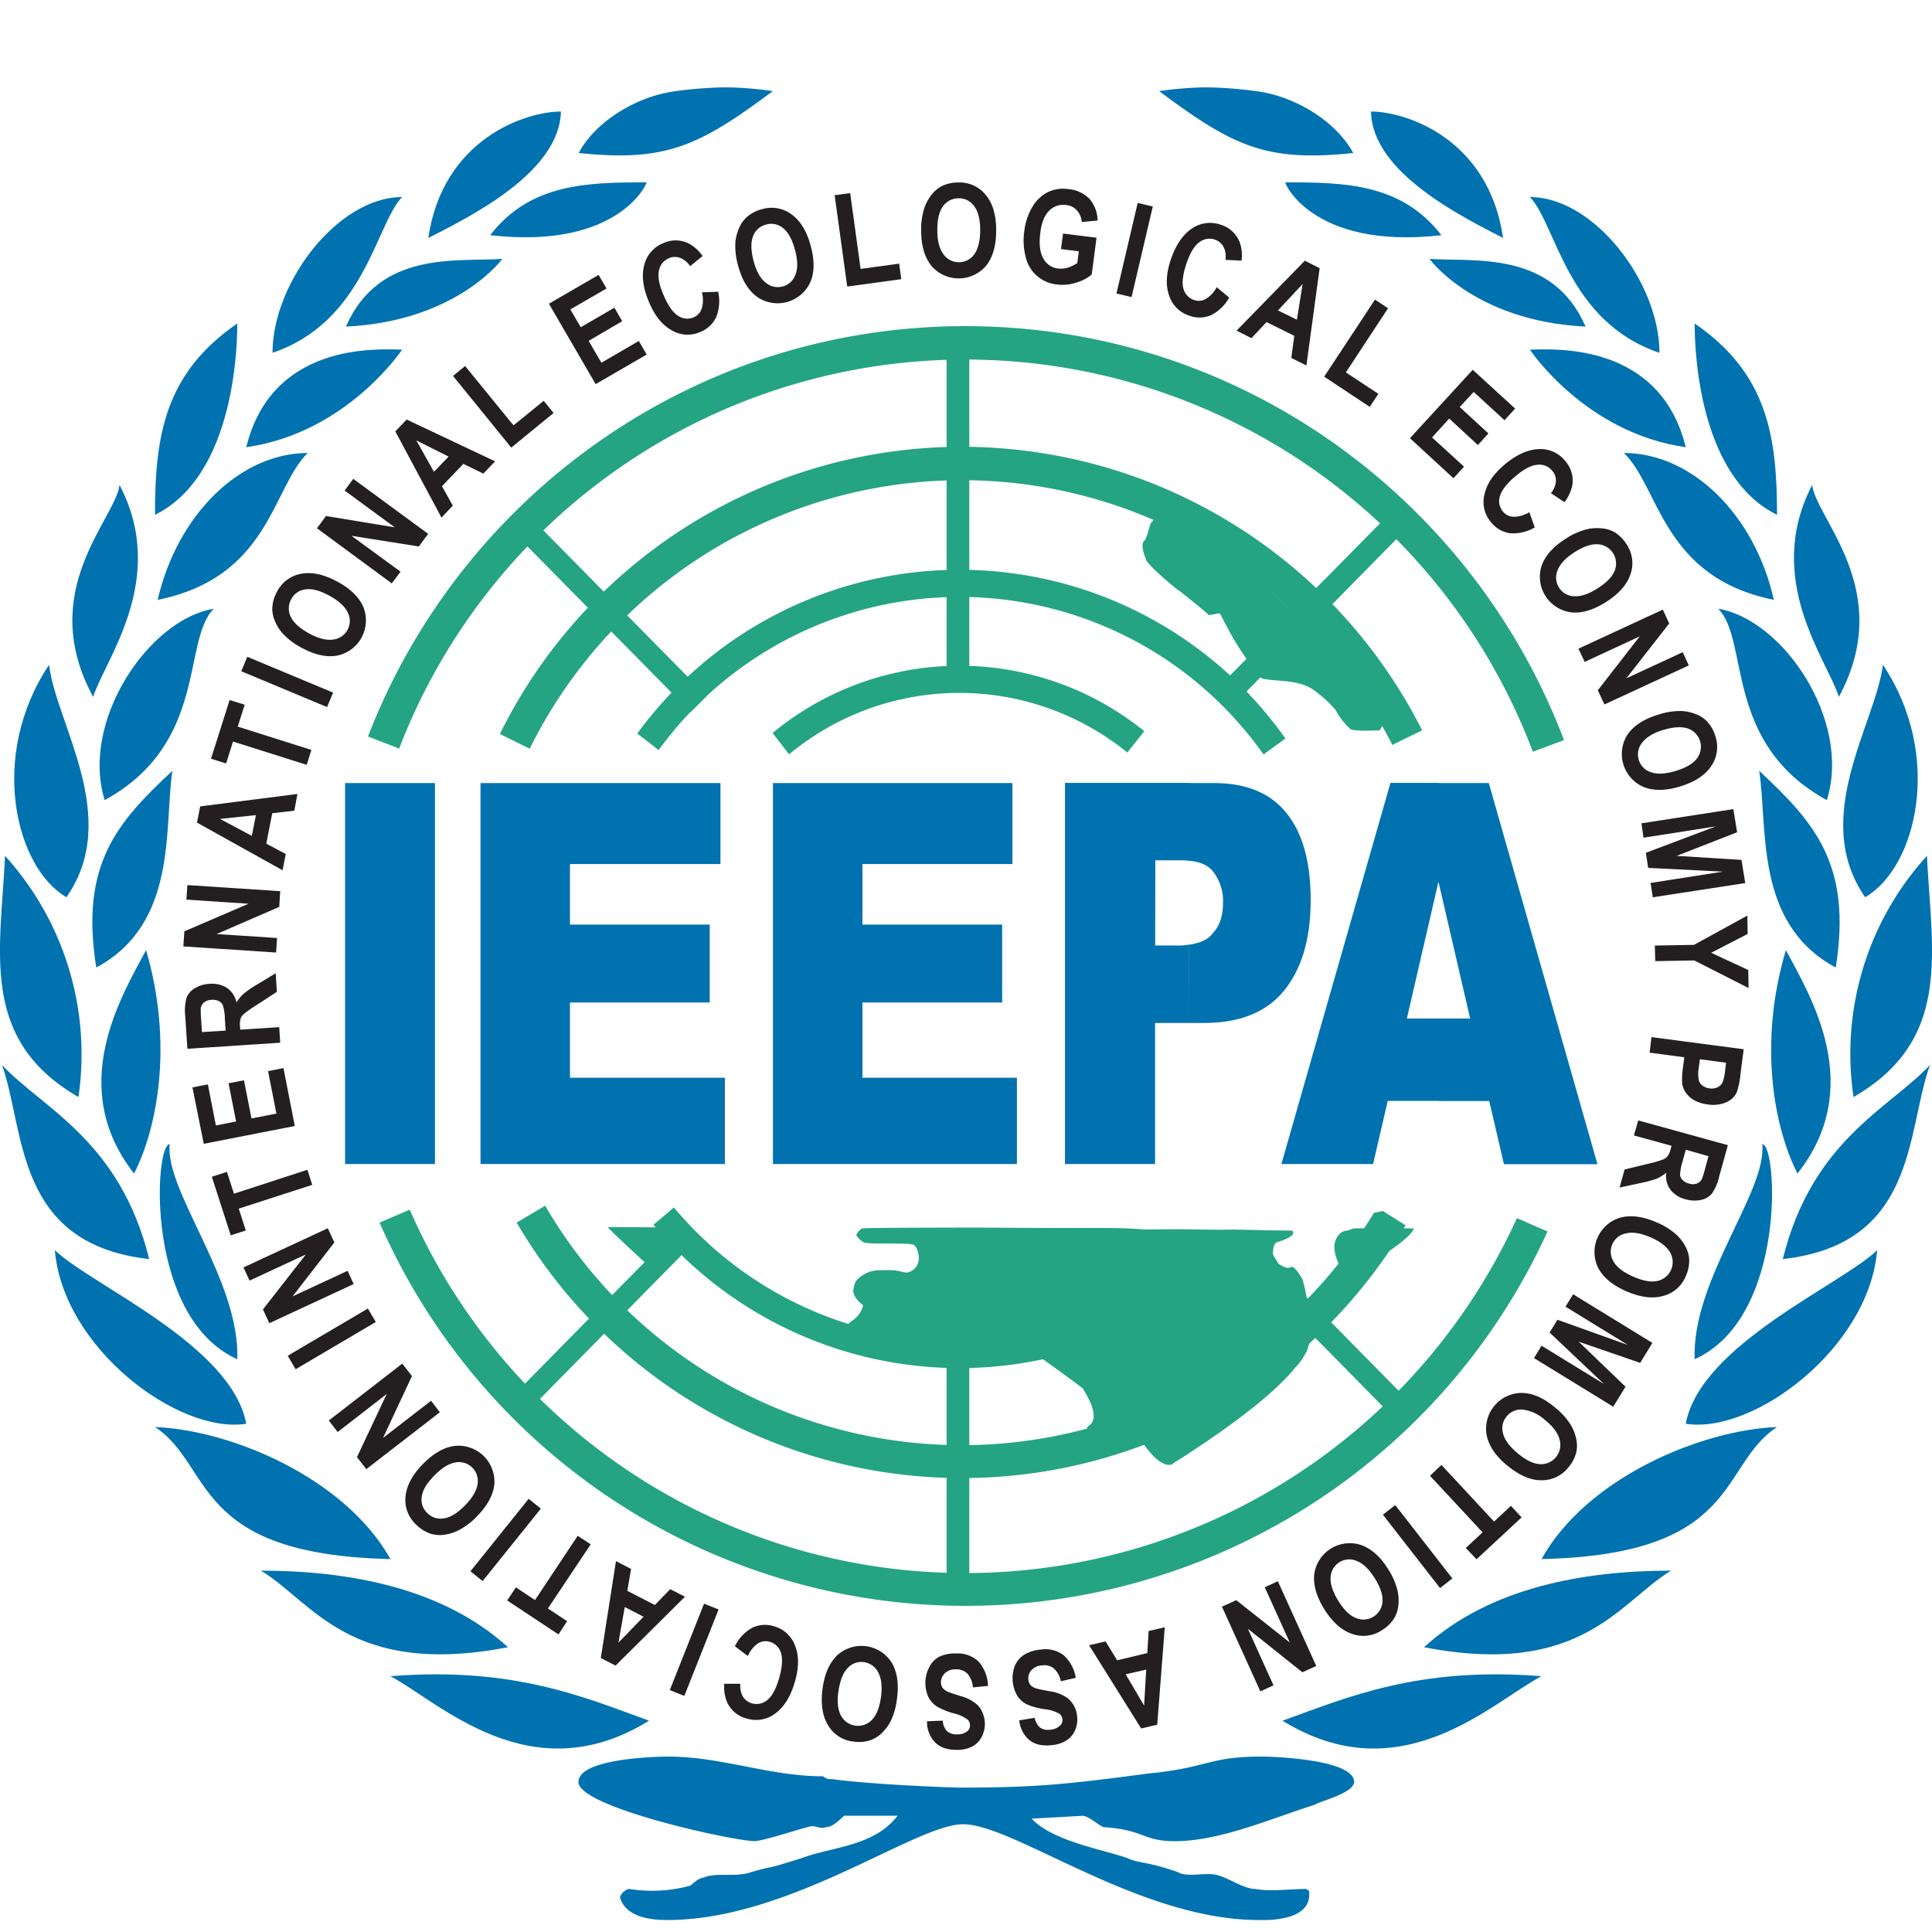 <svg id="Layer_1" data-name="Layer 1" 
  xmlns="http://www.w3.org/2000/svg" viewBox="0 0 512 512">
  <defs>
    <style>.cls-1,.cls-4{fill:#0072af;}.cls-2,.cls-3{fill:#25a484;}.cls-3,.cls-4{fill-rule:evenodd;}.cls-5{fill:#231f20;}</style>
  </defs>
  <path class="cls-2" d="M353.62,330.49c0,2.59,2,7.31,3.64,7.31s17.35-9.67,17.35-12.26c0,0-11-.13-15.69,0-.94.12-1.53.58-1.88.58C355.38,326.12,353.62,327.89,353.62,330.49Z"/>
  <path class="cls-2" d="M320.46,163.1c-2-1.89-8.25-6.84-8.25-6.72s-7-5.66-8.38-7.78c-.12-.35-.35-.95-.58-1.53-.48-1.43-.72-3.2,0-3.78s1.41-4.37,1.87-4.84c.13-.12,5.08-5.78,4.14-5.78-.23,0,60.75,53.08,60.87,53.08s-4.48,7.79-4.48,7.79-7,.36-7.79-.35a18.26,18.26,0,0,1-3.89-5,30.92,30.92,0,0,0-5.32-4.95c-3.89-3.2-10-2.6-13.55-3.3-3.07-.72-3.67-3.67-5-5.67-4.36-6.25-6.6-11.67-6.84-11.67s-1.17,0-1.17.11-1.89.24-1.66.35Z"/>
  <path class="cls-2" d="M178.09,328.25c-1.77,1.89-6.25,7.2-6.5,6.95s-10.48-9.54-10.48-10c0,0,14,0,14.15.12S178.79,327.65,178.09,328.25Z"/>
  <path class="cls-2" d="M302.29,325.76c1.54.13,5.32,0,9.92,0l30.19.36c1.06.83-.46,2-3.88,3.07-1.07.24-1.07,1.88-1.19,2.84-.12.58.95,1.76,1.41,2.82a7.57,7.57,0,0,0,2.48,1.18c.36.12,1.18-.95,2.24.48a12.11,12.11,0,0,1,1.77,2.71,52.73,52.73,0,0,1,1.19,5.42,42.94,42.94,0,0,1,1.18,7.79,21.64,21.64,0,0,1-1.31,5.67,17.38,17.38,0,0,1-3.18,4.48c-8.85,11-32.2,25.12-32.2,25.24s-2.72,2.47-8.38-5.9c-2.11-3.19-17.45-1.65-13.92-4.13S286.84,368,287,368s-11.92-8.84-12.16-8.84c-7.19.58-13.68,1.88-19.69,1.64-20.88-.59-25.85-3.3-33.15-5.07-2.71-.7,3.89-5.78,3.89-5.78a6.59,6.59,0,0,0,2.84-4c0-.12-2.72-1.88-2.6-4.12.12-.13.12-2.13,1.41-3.07a8.24,8.24,0,0,1,5.9-2.13,26.51,26.51,0,0,1,4.37.12c1.17.24,2.24.7,3.17.35,4.14-1.76,2.13-6.72,1.19-7.19-1.41-.71-11.92,0-13.33-.71-1.18-.71-2-1.77-1.89-2a4.46,4.46,0,0,1,1.43-1.64c.7-.24,31-.24,31.72-.24,15.57.11,16.75.11,28.19.11C292.39,325.41,298.64,325.41,302.29,325.76Z"/>
  <path class="cls-3" d="M254.88,118.4a136.73,136.73,0,0,1,122,75.14l-7.9,3.88a127.78,127.78,0,0,0-228.6,1l-7.91-3.9A136.59,136.59,0,0,1,254.88,118.4ZM372.49,324.71A136.67,136.67,0,0,1,136.92,324l7.55-4.48a127.72,127.72,0,0,0,219.64,1.89l2.35-.48Z"/>
  <path class="cls-3" d="M254.17,176.43a77.8,77.8,0,0,1,49.08,17.34l-4.49,5.66a70.66,70.66,0,0,0-89.65.48l-4.37-5.66A77.69,77.69,0,0,1,254.17,176.43Z"/>
  <rect class="cls-2" x="250.86" y="89.02" width="6.02" height="92.37"/>
  <polygon class="cls-3" points="180.44 324.71 184.46 328.72 138.22 375.67 134.21 371.66 180.44 324.71"/>
  <polygon class="cls-3" points="371.65 132.67 375.91 136.92 326.25 187.41 321.88 183.15 371.65 132.67"/>
  <polygon class="cls-3" points="137.97 134.44 133.74 138.69 183.04 188.71 187.29 184.46 137.97 134.44"/>
  <path class="cls-3" d="M254.17,151a105.61,105.61,0,0,1,86.47,44.7l-5.79,4.25a98.61,98.61,0,0,0-160.3-1.18l-5.66-4.37A105.61,105.61,0,0,1,254.17,151Zm80,175a105.58,105.58,0,0,1-161-1.42l5.42-4.6a98.63,98.63,0,0,0,146,5.9Z"/>
  <path class="cls-3" d="M255.83,86.43c72.53,0,134.35,45.65,158.65,109.71l-8.26,3.07a160.76,160.76,0,0,0-300.44-.83l-8.26-3.2c24.54-63.57,86.1-108.75,158.31-108.75ZM410.11,326.36A169.49,169.49,0,0,1,100.59,324l8-3.42A160.66,160.66,0,0,0,402,322.82Z"/>
  <rect class="cls-2" x="250.86" y="328.48" width="6.02" height="92.36"/>
  <polygon class="cls-3" points="326.25 325.89 323.29 328.83 371.77 378.15 376.02 374.02 328.72 326.01 326.25 325.89"/>
  
	<rect class="cls-1" x="91.45" y="207.52" width="23.82" height="100.96"/>
  <polygon class="cls-1" points="127.34 207.52 190.93 207.52 190.93 228.98 151.05 228.98 151.05 245.03 188.09 245.03 188.09 265.67 151.05 265.67 151.05 285.61 192.1 285.61 192.1 308.48 127.34 308.48 127.34 207.52"/>
  <polygon class="cls-1" points="204.84 207.52 268.3 207.52 268.3 228.98 228.56 228.98 228.56 245.03 265.59 245.03 265.59 265.67 228.56 265.67 228.56 285.61 269.49 285.61 269.49 308.48 204.84 308.48 204.84 207.52"/>
  <path class="cls-1" d="M315.14,250.33c2.83-.36,4.95-1.29,6.25-3,1.89-2,2.72-4.71,2.72-8a12.6,12.6,0,0,0-2.37-8c-1.3-1.89-3.53-3-6.6-3.2V207.52h6.49c8.61,0,15,2.59,19.34,8s6.37,13.09,6.37,23c0,10.26-2.35,18.17-7,23.94S328.59,271.1,319,271.1h-3.89Zm-9,.24h5.66a14.36,14.36,0,0,0,3.31-.24V271.1h-9v37.38H282.23v-101h32.91v20.63a16.18,16.18,0,0,0-2.36-.11h-6.61Z"/>
  <path class="cls-1" d="M389.6,269.91l-8.38-36.2V207.52h13.33l28.79,101H398.56l-3.9-16.74H381.22V269.91Zm-8.38-36.2v-.12l-8.38,36.32h8.38v21.83H367.77l-3.89,16.74h-24.3l28.9-101h12.74Z"/>
  
	<g class="drop-shadow">
	<path class="cls-4" d="M487.32,184.68c15.1-28-5.9-46.94-7.08-56.15C467.26,153.54,484.25,174.89,487.32,184.68Z"/>
  <path class="cls-4" d="M204.8,24.15C185.34,38.64,176.5,43,153.37,40.54c4.61-8.62,15.69-15.11,25.72-16.39a107.72,107.72,0,0,1,13.21-1A92.22,92.22,0,0,1,204.8,24.15Z"/>
  <path class="cls-4" d="M148.65,29.56c-.35,16.28-24.53,28.08-35.15,33.51C117.4,36.64,139.46,29.56,148.65,29.56Z"/>
  <path class="cls-4" d="M171.3,48.33c.72-.83-6.48,18-41.4,14C140.52,48.56,155.73,48.33,171.3,48.33Z"/>
  <path class="cls-4" d="M106.55,52.22c-7,7.31-9.91,33-34.33,41.28C72.22,74.87,89.56,52.22,106.55,52.22Z"/>
  <path class="cls-4" d="M133.08,68.61c.71-.83-11.32,16.51-41.4,17.94C100.53,66.25,121.29,69.44,133.08,68.61Z"/>
  <path class="cls-4" d="M41.07,136.43c0-21,2.6-37.5,21.82-50.71C62.89,95.39,61,126.64,41.07,136.43Z"/>
  <path class="cls-4" d="M106.55,92.67s-14.64,22.07-41.29,25.84C72,91,99.35,92.44,106.55,92.67Z"/>
  <path class="cls-4" d="M24.69,184.68c-15.23-28,5.77-46.94,7-56.15C44.74,153.54,27.74,174.89,24.69,184.68Z"/>
  <path class="cls-4" d="M81.54,120.05c-9.44,9.19-10,32.9-39.76,38.92C47,136.32,63.72,120.05,81.54,120.05Z"/>
  <path class="cls-4" d="M56.65,161.32c-8.49,8.51-1.41,35.63-28.91,50.73C21.26,191.05,39.43,164.16,56.65,161.32Z"/>
  <path class="cls-4" d="M13,176.19c1.89,15.68,19.34,40.47,4.61,61.58C4.15,230-3.16,200.38,13,176.19Z"/>
  <path class="cls-4" d="M25.51,256.41c-4.37-27.37,5.54-38.47,20.17-52.14C43.44,219.37,47.21,244.72,25.51,256.41Z"/>
  <path class="cls-4" d="M20.79,290.73C-5.52,275.52.14,252.27,1.33,226.8A78.31,78.31,0,0,1,20.79,290.73Z"/>
  <path class="cls-4" d="M35.53,311c-18-23-3.42-46.83,3.18-59.22C46,276.69,41.67,299,35.53,311Z"/>
  <path class="cls-4" d="M39.54,333.67c-35.74-4-32.79-33.86-39-51.43C11.35,293.79,31.76,302.17,39.54,333.67Z"/>
  <path class="cls-4" d="M62.89,360.21c-24.53-11-22-57-17.92-57C43.67,315.73,63.61,339.21,62.89,360.21Z"/>
  <path class="cls-4" d="M65.26,377.31c-18.05,2.83-48.6-20.17-50.72-46C23.86,340.39,61.36,356.32,65.26,377.31Z"/>
  <path class="cls-4" d="M103.48,413.17c-53-1.18-46.83-24.76-62.41-35C61.25,379,91.33,391.58,103.48,413.17Z"/>
  <path class="cls-4" d="M134.62,436.53c-42,8.13-51.9-12.16-65.47-20.29C91.91,416.24,117.16,420.6,134.62,436.53Z"/>
  <path class="cls-4" d="M172,456c-31.39,19.46-55.56-4.95-68.54-11.79C136.27,441.61,155,449.86,172,456Z"/>
  <path class="cls-4" d="M307.19,24.15c19.46,14.49,28.2,18.87,51.44,16.39-4.72-8.62-15.69-15.11-25.72-16.39a108.4,108.4,0,0,0-13.34-1A91.61,91.61,0,0,0,307.19,24.15Z"/>
  <path class="cls-4" d="M363.34,29.56c.24,16.28,24.54,28.08,35,33.51C394.49,36.64,372.54,29.56,363.34,29.56Z"/>
  <path class="cls-4" d="M340.69,48.33c-.82-.83,6.38,18,41.29,14C371.36,48.56,356.26,48.33,340.69,48.33Z"/>
  <path class="cls-4" d="M405.45,52.22c7,7.31,9.8,33,34.33,41.28C439.78,74.87,422.43,52.22,405.45,52.22Z"/>
  <path class="cls-4" d="M378.91,68.61c-.83-.83,11.32,16.51,41.29,17.94C411.35,66.25,390.59,69.44,378.91,68.61Z"/>
  <path class="cls-4" d="M470.93,136.43c0-21-2.61-37.5-21.83-50.71C449.1,95.39,451,126.64,470.93,136.43Z"/>
  <path class="cls-4" d="M405.45,92.67s14.63,22.07,41.29,25.84C440,91,412.53,92.44,405.45,92.67Z"/>
  <path class="cls-4" d="M430.35,120.05c9.54,9.19,10.14,32.9,39.74,38.92C465,136.32,448.28,120.05,430.35,120.05Z"/>
  <path class="cls-4" d="M455.35,161.32c8.38,8.51,1.3,35.63,28.78,50.73C490.74,191.05,472.57,164.16,455.35,161.32Z"/>
  <path class="cls-4" d="M499,176.19c-2,15.68-19.35,40.47-4.72,61.58C507.84,230,515.15,200.38,499,176.19Z"/>
  <path class="cls-4" d="M486.49,256.41c4.37-27.37-5.66-38.47-20.29-52.14C468.56,219.37,464.79,244.72,486.49,256.41Z"/>
  <path class="cls-4" d="M491.21,290.73c26.31-15.21,20.65-38.46,19.46-63.93A77.87,77.87,0,0,0,491.21,290.73Z"/>
  <path class="cls-4" d="M476.35,311c18.17-23,3.54-46.83-3.07-59.22C465.85,276.69,470.22,299,476.35,311Z"/>
  <path class="cls-4" d="M472.46,333.67c35.73-4,32.66-33.86,39-51.43C500.64,293.79,480.24,302.17,472.46,333.67Z"/>
  <path class="cls-4" d="M449.1,360.21c24.53-11,21.94-57,17.92-57C468.32,315.73,448.28,339.21,449.1,360.21Z"/>
  <path class="cls-4" d="M446.74,377.31c18.05,2.83,48.6-20.17,50.72-46C488.14,340.39,450.63,356.32,446.74,377.31Z"/>
  <path class="cls-4" d="M408.52,413.17c53-1.18,46.83-24.76,62.41-35C450.75,379,420.56,391.58,408.52,413.17Z"/>
  <path class="cls-4" d="M377.38,436.53c41.88,8.13,51.9-12.16,65.47-20.29C420,416.24,394.84,420.6,377.38,436.53Z"/>
  <path class="cls-4" d="M339.87,456c31.49,19.46,55.56-4.95,68.65-11.79C375.72,441.61,357,449.86,339.87,456Z"/>
  <path class="cls-4" d="M218.15,470.74a3,3,0,0,0,2.37.75c11.08,1.49,31.63,2.24,34,2.24,19,0,27.67-.75,49.82-3.74,15.81-1.49,15.81-4.48,30-4.48,3.17,0,24.51.75,24.51,6.72,0,3-9.49,5.23-10.28,6-11.86,3.74-25.3,9.7-37.17,9.7-8.7,0-7.91-3-19-3.72-1.59-.76-4-3-5.54-3l-13.45.75c5.55,6,19,8.2,25.31,10.44,3.16,1.49,4.74.74,13.44,3.73,2.37,1.49,7.12,0,10.29.75s7.11,3.72,10.28,3.72c3.95.75,8.7,0,13.44,0,.79.75.79,0,.79,1.5,0,7.46-12.65,6.72-13.45,6.72-31.63,0-64.84-25.38-78.29-25.38-12.65,0-45.86,25.38-78.28,25.38-4.75,0-11.07-.76-12.66-6a3.5,3.5,0,0,1,2.38-2.24,38.34,38.34,0,0,0,15.82-.74c.78,0,2.37-2.24,4-2.24,3.16-1.49,8.7,0,12.65-1.49,7.91-2.24,1.58,0,13.45-3.73,7.9-3,19-3,25.3-11.19H223.69c-1.58,1.49-3.17,3-4.75,3-1.58.74-3.17-.76-4.74,0-.8,0-11.87,3.72-14.24,3.72-5.53,0-46.66-8.95-46.66-15.66S177,465.51,177,465.51C191.27,465.51,203.91,470.74,218.15,470.74Z"/>
</g>
  <g class="spin">
  <path class="cls-5" d="M99.59,350.34,78.35,362.86l-2.1-3.57,21.24-12.51Z"/>
  <path class="cls-5" d="M93.73,340.28,71.38,350.66,69.69,347l11.37-14.56-14.92,6.93-1.62-3.49,22.35-10.38,1.74,3.76L77.54,343.55l14.57-6.77Z"/>
  <path class="cls-5" d="M82.74,314l-19.47,6.3,1.87,5.79-4,1.28-5-15.52,4-1.29L62,316.34,81.47,310Z"/>
  <path class="cls-5" d="M78.12,298.4,54,303.12,51,288.17l4.09-.8,2.12,10.89,5.36-1.06-2-10.12,4.08-.79,2,10.11,6.6-1.28-2.21-11.26,4.08-.8Z"/>
  <path class="cls-5" d="M74.26,276.33l-24.6,1.61-.57-8.7a12.81,12.81,0,0,1,.35-4.82,5,5,0,0,1,2.2-2.53,8.21,8.21,0,0,1,3.82-1.16,7.5,7.5,0,0,1,4.67,1.06,6.21,6.21,0,0,1,2.54,3.9,10,10,0,0,1,1.9-2.34,28.88,28.88,0,0,1,3.85-2.62l4.64-2.81.31,4.93-5.16,3.36a34.36,34.36,0,0,0-3.46,2.41,3.16,3.16,0,0,0-1,1.31,6,6,0,0,0-.14,2.1l.06.84L74,272.2Zm-14.47-3.21-.19-3.05a13.66,13.66,0,0,0-.55-3.7,2.35,2.35,0,0,0-1.12-1.1,3.66,3.66,0,0,0-1.87-.3,3.26,3.26,0,0,0-2,.69,2.4,2.4,0,0,0-.86,1.62,29.71,29.71,0,0,0,.11,3l.21,3.23Z"/>
  <path class="cls-5" d="M73.18,252.43l-24.59-1.62.27-4,17-7.31L49.4,238.41l.26-3.85,24.6,1.61L74,240.33l-16.58,7.2,16,1.06Z"/>
  <path class="cls-5" d="M78.82,210.41,78,214.84l-5.85.67-1.58,8.06,5.16,2.76-.85,4.3L52.21,218l.84-4.3Zm-11,5.61-9.52,1,8.43,4.49Z"/>
  <path class="cls-5" d="M81.28,202.69l-19.53-6.17-1.83,5.8-4-1.25,4.93-15.56,4,1.25L63,192.56l19.52,6.18Z"/>
  <path class="cls-5" d="M86.67,187.38l-22.73-9.49,1.59-3.83,22.75,9.49Z"/>
  <path class="cls-5" d="M80,171.7a18.44,18.44,0,0,1-5.1-3.84,11.69,11.69,0,0,1-2.06-3.3,8.08,8.08,0,0,1-.68-3.39,9.74,9.74,0,0,1,1.25-4.35,8.84,8.84,0,0,1,6.44-4.77c2.85-.52,6,.17,9.56,2.1s5.81,4.16,6.92,6.82a9.53,9.53,0,0,1-6.92,12.76Q85.21,174.51,80,171.7Zm1.9-3.83c2.45,1.32,4.57,1.87,6.34,1.62a4.93,4.93,0,0,0,3.85-2.57,4.85,4.85,0,0,0,.06-4.61c-.74-1.6-2.38-3.09-4.89-4.46s-4.58-1.9-6.3-1.66a4.86,4.86,0,0,0-3.79,2.62,5,5,0,0,0-.12,4.64C77.82,165.05,79.43,166.51,81.93,167.87Z"/>
  <path class="cls-5" d="M103.82,154.6,84,140l2.39-3.25,18.23,3L91.33,130l2.28-3.1,19.86,14.58L111,144.82,93.15,142l13,9.5Z"/>
  <path class="cls-5" d="M131.21,122.26l-3.13,3.25-5.28-2.58-5.68,5.92L120,134l-3,3.17-12.24-22.84,3-3.15ZM118.88,121l-8.55-4.29,4.67,8.33Z"/>
  <path class="cls-5" d="M135.49,118.62l-15.44-19L123.26,97l12.82,15.73,8-6.51,2.63,3.22Z"/>
  <path class="cls-5" d="M157.85,101.8,145.47,80.49l13.17-7.64,2.09,3.6L151.15,82l2.75,4.72,8.91-5.18,2.09,3.58L156,90.33l3.38,5.8,9.91-5.77,2.09,3.6Z"/>
  <path class="cls-5" d="M186,77.47l4.31-.16a11.38,11.38,0,0,1-.5,6.72A7.78,7.78,0,0,1,185.5,88a8.16,8.16,0,0,1-7.49-.47c-2.5-1.38-4.49-3.85-6-7.43q-2.4-5.66-1.29-9.82a8.41,8.41,0,0,1,5.09-5.86,7.77,7.77,0,0,1,6.68.09,10.31,10.31,0,0,1,3.7,3.35l-3.31,2.68a5.51,5.51,0,0,0-2.59-2.18,3.84,3.84,0,0,0-3,.07,4.34,4.34,0,0,0-2.65,3.25c-.36,1.58,0,3.71,1.17,6.42,1.21,2.87,2.51,4.74,3.88,5.58a4.25,4.25,0,0,0,4.13.42,3.75,3.75,0,0,0,2.12-2.27A7.68,7.68,0,0,0,186,77.47Z"/>
  <path class="cls-5" d="M195.63,70.49a18.58,18.58,0,0,1-.74-6.35,12.17,12.17,0,0,1,1-3.76,8.28,8.28,0,0,1,2-2.84,9.73,9.73,0,0,1,4-2.09,8.86,8.86,0,0,1,7.89,1.37q3.51,2.53,5.08,8.36t-.17,9.71a9.53,9.53,0,0,1-14,3.82C198.33,77,196.66,74.28,195.63,70.49Zm4.09-1.27c.72,2.69,1.79,4.58,3.21,5.69a4.94,4.94,0,0,0,4.51,1,4.86,4.86,0,0,0,3.36-3.14q1-2.49-.14-6.62c-.74-2.73-1.78-4.62-3.14-5.7a4.85,4.85,0,0,0-4.52-.93,4.91,4.91,0,0,0-3.44,3.1C198.93,64.29,199,66.48,199.72,69.22Z"/>
  <path class="cls-5" d="M224.52,75.94l-3.33-24.2,4.11-.57,2.77,20.09,10.21-1.39.56,4.11Z"/>
  <path class="cls-5" d="M244.12,61.29A18.52,18.52,0,0,1,245,55a11.62,11.62,0,0,1,1.89-3.4,7.94,7.94,0,0,1,2.63-2.24,9.63,9.63,0,0,1,4.42-1,8.89,8.89,0,0,1,7.3,3.31C263.07,53.85,264,57,264,61s-.84,7.09-2.62,9.36a9.53,9.53,0,0,1-14.51.14Q244.17,67.17,244.12,61.29Zm4.28-.21c0,2.79.57,4.91,1.66,6.34a5,5,0,0,0,8.16-.06c1-1.44,1.55-3.6,1.54-6.45s-.57-4.92-1.61-6.3A4.92,4.92,0,0,0,254,52.55a5,5,0,0,0-4.12,2.15C248.87,56.12,248.37,58.24,248.4,61.08Z"/>
  <path class="cls-5" d="M281.18,66l.54-4.11L290.59,63l-1.27,9.74a11,11,0,0,1-4.09,2.15,11.59,11.59,0,0,1-5.12.5A9.43,9.43,0,0,1,271.79,68a17.42,17.42,0,0,1-.35-6.67,16.36,16.36,0,0,1,2.22-6.62,10,10,0,0,1,4.49-4,9.21,9.21,0,0,1,5-.58,8.69,8.69,0,0,1,5.67,2.68,9.07,9.07,0,0,1,2.06,5.63l-4.2.39a5.32,5.32,0,0,0-1.26-3.05,4.35,4.35,0,0,0-2.83-1.43,5.2,5.2,0,0,0-4.55,1.49C276.84,57,276,59,275.7,61.7q-.57,4.33.76,6.74a5.05,5.05,0,0,0,3.94,2.72,6.21,6.21,0,0,0,2.67-.27,9.08,9.08,0,0,0,2.42-1.18l.41-3.11Z"/>
  <path class="cls-5" d="M295.87,77.78l5.63-24,4,.95-5.63,24Z"/>
  <path class="cls-5" d="M322.44,76.11l3.31,2.75a11.34,11.34,0,0,1-4.84,4.68,7.8,7.8,0,0,1-5.79.1,8.23,8.23,0,0,1-5.3-5.34q-1.4-4,.46-9.53,2-5.82,5.58-8.2a8.48,8.48,0,0,1,7.69-1,7.86,7.86,0,0,1,4.94,4.5,10.39,10.39,0,0,1,.53,5l-4.27-.2a5.45,5.45,0,0,0-.46-3.36,4,4,0,0,0-2.3-2,4.39,4.39,0,0,0-4.14.67c-1.32.94-2.45,2.79-3.4,5.58-1,2.94-1.28,5.2-.82,6.75a4.27,4.27,0,0,0,2.82,3,3.74,3.74,0,0,0,3.09-.28A7.77,7.77,0,0,0,322.44,76.11Z"/>
  <path class="cls-5" d="M346.21,96.86l-4-2L343,89l-7.36-3.65-4,4.27-3.94-2,18.1-18.54,3.92,2Zm-2.52-12.14,1.52-9.45-6.54,7Z"/>
  <path class="cls-5" d="M350.92,99.82l13.46-20.41,3.47,2.28-11.18,17,8.62,5.68-2.3,3.45Z"/>
  <path class="cls-5" d="M373.65,116.13,390.29,98l11.24,10.28-2.82,3.08-8.17-7.49-3.7,4,7.61,7-2.8,3.06-7.6-7-4.54,5,8.47,7.74-2.8,3.07Z"/>
  <path class="cls-5" d="M405.29,135.73l1.44,4.05a11.33,11.33,0,0,1-6.57,1.53,7.78,7.78,0,0,1-5-2.9,8.16,8.16,0,0,1-1.78-7.3q.86-4.17,5.29-7.94c3.12-2.64,6.12-4,9-4.15a8.39,8.39,0,0,1,7.1,3.11,7.84,7.84,0,0,1,1.92,6.4,10.48,10.48,0,0,1-2.11,4.54L411,130.69a5.41,5.41,0,0,0,1.32-3.11,3.8,3.8,0,0,0-1-2.86,4.33,4.33,0,0,0-3.89-1.55c-1.61.11-3.54,1.13-5.78,3s-3.77,3.8-4.17,5.37a4.25,4.25,0,0,0,.84,4.06,3.74,3.74,0,0,0,2.8,1.35A7.79,7.79,0,0,0,405.29,135.73Z"/>
  <path class="cls-5" d="M414.83,142.84a18,18,0,0,1,5.83-2.61,12.08,12.08,0,0,1,3.87-.21,8.07,8.07,0,0,1,3.3,1,9.64,9.64,0,0,1,3.21,3.21,8.88,8.88,0,0,1,1.06,7.94q-1.38,4.11-6.46,7.35t-9.31,2.75a9.51,9.51,0,0,1-7.83-12.22C409.41,147.37,411.52,144.94,414.83,142.84Zm2.43,3.51c-2.34,1.5-3.84,3.09-4.48,4.77a4.92,4.92,0,0,0,.39,4.61,4.81,4.81,0,0,0,4,2.28c1.77.12,3.86-.58,6.27-2.13s3.88-3.09,4.49-4.7a5.11,5.11,0,0,0-4.46-6.94Q420.85,144.06,417.26,146.35Z"/>
  <path class="cls-5" d="M418.3,171.91l22.36-10.36,1.7,3.67L431,179.76l14.93-6.92,1.62,3.5-22.36,10.35-1.75-3.77,11.1-14.27-14.58,6.75Z"/>
  <path class="cls-5" d="M439.33,189.43a18.64,18.64,0,0,1,6.33-1,11.75,11.75,0,0,1,3.79.84,8,8,0,0,1,2.9,1.88,9.85,9.85,0,0,1,2.24,3.95,8.9,8.9,0,0,1-1.11,7.94q-2.42,3.6-8.17,5.36t-9.73.16a9.51,9.51,0,0,1-4.28-13.87Q433.72,191.16,439.33,189.43Zm1.43,4c-2.67.83-4.54,2-5.59,3.41a4.93,4.93,0,0,0-.87,4.55,4.87,4.87,0,0,0,3.25,3.26c1.67.59,3.88.47,6.61-.37s4.56-1.94,5.58-3.33a5.11,5.11,0,0,0-2.44-7.89C445.65,192.51,443.46,192.63,440.76,193.46Z"/>
  <path class="cls-5" d="M435,218.19l24.35-3.77,1,6.14-16,6.25,17.16,1.07,1,6.14L438,237.79l-.58-3.8,19.17-3L436.78,230l-.61-4,18.55-7-19.17,3Z"/>
  <path class="cls-5" d="M438.55,250.58l10.37-.18,14.14-7.76.09,4.86-9.67,5,9.83,4.57.08,4.77L449,254.53l-10.34.18Z"/>
  <path class="cls-5" d="M437.67,274.85l24.43,3.21-.86,6.6a20.6,20.6,0,0,1-1,4.85,5.47,5.47,0,0,1-2.78,2.61,8.76,8.76,0,0,1-4.91.56,9.72,9.72,0,0,1-3.69-1.18,6.39,6.39,0,0,1-2.18-2.06,5.5,5.5,0,0,1-.88-2.28,19.65,19.65,0,0,1,.21-4.3l.35-2.68-9.2-1.22Zm19.76,6.78-6.94-.91-.3,2.24a9,9,0,0,0,0,3.31,2.89,2.89,0,0,0,1,1.44,3.74,3.74,0,0,0,1.84.72,3.59,3.59,0,0,0,2.29-.37,2.75,2.75,0,0,0,1.3-1.51,16.39,16.39,0,0,0,.56-2.93Z"/>
  <path class="cls-5" d="M434.15,296.92l23.75,6.56-2.33,8.41a12.23,12.23,0,0,1-1.91,4.43,4.89,4.89,0,0,1-2.91,1.67,8,8,0,0,1-4-.16,7.36,7.36,0,0,1-4.06-2.53,6.15,6.15,0,0,1-1.11-4.52,10.67,10.67,0,0,1-2.58,1.59,29.2,29.2,0,0,1-4.49,1.2l-5.3,1.14,1.32-4.78,6-1.46a32.53,32.53,0,0,0,4.08-1.15,3.12,3.12,0,0,0,1.32-.91,5.84,5.84,0,0,0,.82-1.94l.23-.82L433,300.91Zm12.6,7.77-.82,3a13.8,13.8,0,0,0-.7,3.67,2.27,2.27,0,0,0,.7,1.39,3.52,3.52,0,0,0,1.67.9,3.21,3.21,0,0,0,2.08,0,2.46,2.46,0,0,0,1.35-1.23,29.54,29.54,0,0,0,.89-2.91l.85-3.11Z"/>
  <path class="cls-5" d="M438.86,323.87a18.4,18.4,0,0,1,5.44,3.37,11.78,11.78,0,0,1,2.35,3.08,8.25,8.25,0,0,1,1,3.32,9.82,9.82,0,0,1-.86,4.45,8.86,8.86,0,0,1-6,5.34q-4.19,1.19-9.71-1.2t-7.52-6.17a9.51,9.51,0,0,1,5.72-13.34Q433.45,321.56,438.86,323.87Zm-1.53,4q-3.84-1.65-6.47-1a4.94,4.94,0,0,0-3.23,7.49c.9,1.54,2.65,2.86,5.28,4s4.73,1.48,6.42,1.08a5.11,5.11,0,0,0,3.23-7.59C441.69,330.31,439.93,329,437.33,327.87Z"/>
  <path class="cls-5" d="M416.9,343l21,12.89-3.24,5.29-16.29-5.62,12.41,11.94-3.26,5.29-21-12.88,2-3.28,16.54,10.14-14.4-13.63,2.08-3.39,18.66,6.68-16.53-10.15Z"/>
  <path class="cls-5" d="M412.1,373a18.26,18.26,0,0,1,4.26,4.77,12,12,0,0,1,1.37,3.62,8.1,8.1,0,0,1,0,3.47,9.68,9.68,0,0,1-2.08,4,8.9,8.9,0,0,1-7.25,3.42c-2.9,0-5.87-1.36-9-3.93s-4.86-5.23-5.43-8.06a9.5,9.5,0,0,1,9.27-11.15C406.14,369.16,409.09,370.45,412.1,373Zm-2.61,3.38a10.63,10.63,0,0,0-5.9-2.82,4.92,4.92,0,0,0-4.28,1.77,4.84,4.84,0,0,0-1,4.49q.61,2.6,3.93,5.35c2.16,1.8,4.1,2.75,5.85,2.84a5.08,5.08,0,0,0,5.25-6.33C413,379.92,411.68,378.16,409.49,376.34Z"/>
  <path class="cls-5" d="M382,388.23l13.94,15,4.47-4.17,2.83,3.06-11.95,11.11-2.84-3,4.45-4.14-13.94-15Z"/>
  <path class="cls-5" d="M369.75,398.86l15.14,19.45-3.27,2.54-15.14-19.44Z"/>
  <path class="cls-5" d="M367.83,415.78a18.67,18.67,0,0,1,2.56,5.86,12.1,12.1,0,0,1,.18,3.88,8.35,8.35,0,0,1-1.07,3.28,9.67,9.67,0,0,1-3.23,3.19,8.88,8.88,0,0,1-8,1q-4.1-1.41-7.3-6.51c-2.1-3.37-3-6.49-2.67-9.35a9.5,9.5,0,0,1,12.28-7.72Q364.7,410.79,367.83,415.78Zm-3.54,2.42c-1.48-2.36-3.06-3.88-4.73-4.52a4.94,4.94,0,0,0-6.93,4.33c-.13,1.76.56,3.86,2.07,6.28s3.07,3.9,4.68,4.53a5.09,5.09,0,0,0,7-4.39C366.49,422.68,365.8,420.6,364.29,418.2Z"/>
  <path class="cls-5" d="M338.65,419.05l10.17,22.45-3.68,1.67L330.7,431.64l6.79,15L334,448.22l-10.17-22.44,3.79-1.72,14.18,11.22-6.63-14.64Z"/>
  <path class="cls-5" d="M288.62,436l4.38-1,3.06,5,8-1.92.33-5.84,4.29-1-2,25.82-4.26,1Zm9.7,7.7L303.2,452l.56-9.54Z"/>
  <path class="cls-5" d="M285.09,444.64l-3.95.91a6.38,6.38,0,0,0-1.86-3.4,4,4,0,0,0-3.11-.81,4.08,4.08,0,0,0-2.89,1.34,3.18,3.18,0,0,0-.75,2.47,2.56,2.56,0,0,0,.57,1.43,3.6,3.6,0,0,0,1.6.9c.52.14,1.65.39,3.43.71a10.57,10.57,0,0,1,4.91,1.92,7,7,0,0,1,2.41,4.73,7.24,7.24,0,0,1-.5,3.6,6.07,6.07,0,0,1-2.28,2.76,8.78,8.78,0,0,1-3.93,1.28c-2.57.28-4.56-.18-6-1.4a7.8,7.8,0,0,1-2.63-5.17l4.1-.67a4.57,4.57,0,0,0,1.43,2.6,3.63,3.63,0,0,0,2.7.54,4.1,4.1,0,0,0,2.71-1.19,2,2,0,0,0,.5-1.59,2.06,2.06,0,0,0-.78-1.42,9.71,9.71,0,0,0-4-1.23,18.25,18.25,0,0,1-4.64-1.28,6.26,6.26,0,0,1-2.52-2.25,9.23,9.23,0,0,1-.7-7.87,6.4,6.4,0,0,1,2.47-3,9.8,9.8,0,0,1,4.35-1.38,7.93,7.93,0,0,1,6.18,1.51A10.23,10.23,0,0,1,285.09,444.64Z"/>
  <path class="cls-5" d="M261.84,446.78l-4,.4a6.37,6.37,0,0,0-1.42-3.6,4,4,0,0,0-3-1.18,4,4,0,0,0-3,1,3.37,3.37,0,0,0-1.06,2.36,2.59,2.59,0,0,0,.41,1.5,3.56,3.56,0,0,0,1.49,1.09c.47.21,1.57.58,3.29,1.13a10.54,10.54,0,0,1,4.65,2.5,7.46,7.46,0,0,1,.86,8.49,5.91,5.91,0,0,1-2.6,2.47,8.63,8.63,0,0,1-4,.79c-2.58,0-4.51-.74-5.79-2.11a7.88,7.88,0,0,1-2-5.47l4.16-.16a4.53,4.53,0,0,0,1.09,2.75,3.72,3.72,0,0,0,2.61.88,4.13,4.13,0,0,0,2.85-.85,2,2,0,0,0,.68-1.52,2.06,2.06,0,0,0-.59-1.51,10.08,10.08,0,0,0-3.78-1.7,18.59,18.59,0,0,1-4.46-1.84,6.4,6.4,0,0,1-2.23-2.54,9.11,9.11,0,0,1,.28-7.89A6.28,6.28,0,0,1,249,439a10.14,10.14,0,0,1,4.48-.82,7.94,7.94,0,0,1,5.95,2.25A10.36,10.36,0,0,1,261.84,446.78Z"/>
  <path class="cls-5" d="M237.72,450.06A18.42,18.42,0,0,1,236,456.2a11.86,11.86,0,0,1-2.35,3.1,8.11,8.11,0,0,1-2.92,1.85,9.55,9.55,0,0,1-4.51.39,8.83,8.83,0,0,1-6.76-4.3q-2.26-3.71-1.48-9.67c.52-3.94,1.83-6.92,3.9-8.91a9.5,9.5,0,0,1,14.39,1.89Q238.5,444.23,237.72,450.06Zm-4.24-.39c.35-2.77.1-4.94-.77-6.51a5,5,0,0,0-3.78-2.68,4.85,4.85,0,0,0-4.31,1.6c-1.24,1.27-2,3.34-2.43,6.17s-.13,4.95.71,6.46a5.1,5.1,0,0,0,8.18,1.06C232.3,454.51,233.09,452.47,233.48,449.67Z"/>
  <path class="cls-5" d="M198.19,438.86l-3.44-2.58a11.17,11.17,0,0,1,4.61-4.91,7.81,7.81,0,0,1,5.78-.38,8.22,8.22,0,0,1,5.54,5.08c1.07,2.63,1.07,5.82,0,9.54q-1.71,5.92-5.19,8.45a8.36,8.36,0,0,1-7.63,1.36,7.78,7.78,0,0,1-5.15-4.26,10.26,10.26,0,0,1-.77-4.94h4.27a5.51,5.51,0,0,0,.63,3.33,4,4,0,0,0,2.4,1.84,4.39,4.39,0,0,0,4.1-.87c1.27-1,2.3-2.92,3.12-5.74.87-3,1-5.25.49-6.77a4.28,4.28,0,0,0-3-2.92,3.78,3.78,0,0,0-3.09.43A7.84,7.84,0,0,0,198.19,438.86Z"/>
  <path class="cls-5" d="M190.44,426.52l-9.08,22.91-3.86-1.53L186.58,425Z"/>
  <path class="cls-5" d="M163.24,413.72l4,2.06-1,5.81,7.3,3.75,4.08-4.19,3.9,2-18.39,18.25-3.91-2Zm2.33,12.17-1.67,9.42,6.65-6.86Z"/>
  <path class="cls-5" d="M156.55,409.26l-11.35,17,5.08,3.37L148,433.14l-13.59-9,2.31-3.47,5.06,3.37L153.1,407Z"/>
  <path class="cls-5" d="M143.33,399.8,127.9,419l-3.23-2.59L140.1,397.2Z"/>
  <path class="cls-5" d="M126.41,401.83a18.42,18.42,0,0,1-5.11,3.83,11.78,11.78,0,0,1-3.73,1.08,8.23,8.23,0,0,1-3.45-.29,9.68,9.68,0,0,1-3.83-2.41,8.82,8.82,0,0,1-2.81-7.51q.43-4.32,4.65-8.6t8.48-4.76A9.52,9.52,0,0,1,131,393.35Q130.54,397.64,126.41,401.83Zm-3.17-2.89q2.94-3,3.32-5.65a5,5,0,0,0-5.81-5.74c-1.76.28-3.63,1.43-5.64,3.47s-3.1,3.87-3.34,5.59a4.87,4.87,0,0,0,1.47,4.37,4.93,4.93,0,0,0,4.43,1.4C119.39,402.11,121.26,401,123.24,398.94Z"/>
  <path class="cls-5" d="M116.57,374.26,97.08,389.34l-2.48-3.19,7.88-16.72-13,10.07-2.35-3.05,19.48-15.08,2.56,3.3-7.65,16.38,12.71-9.83Z"/>
  </g>
</svg>
